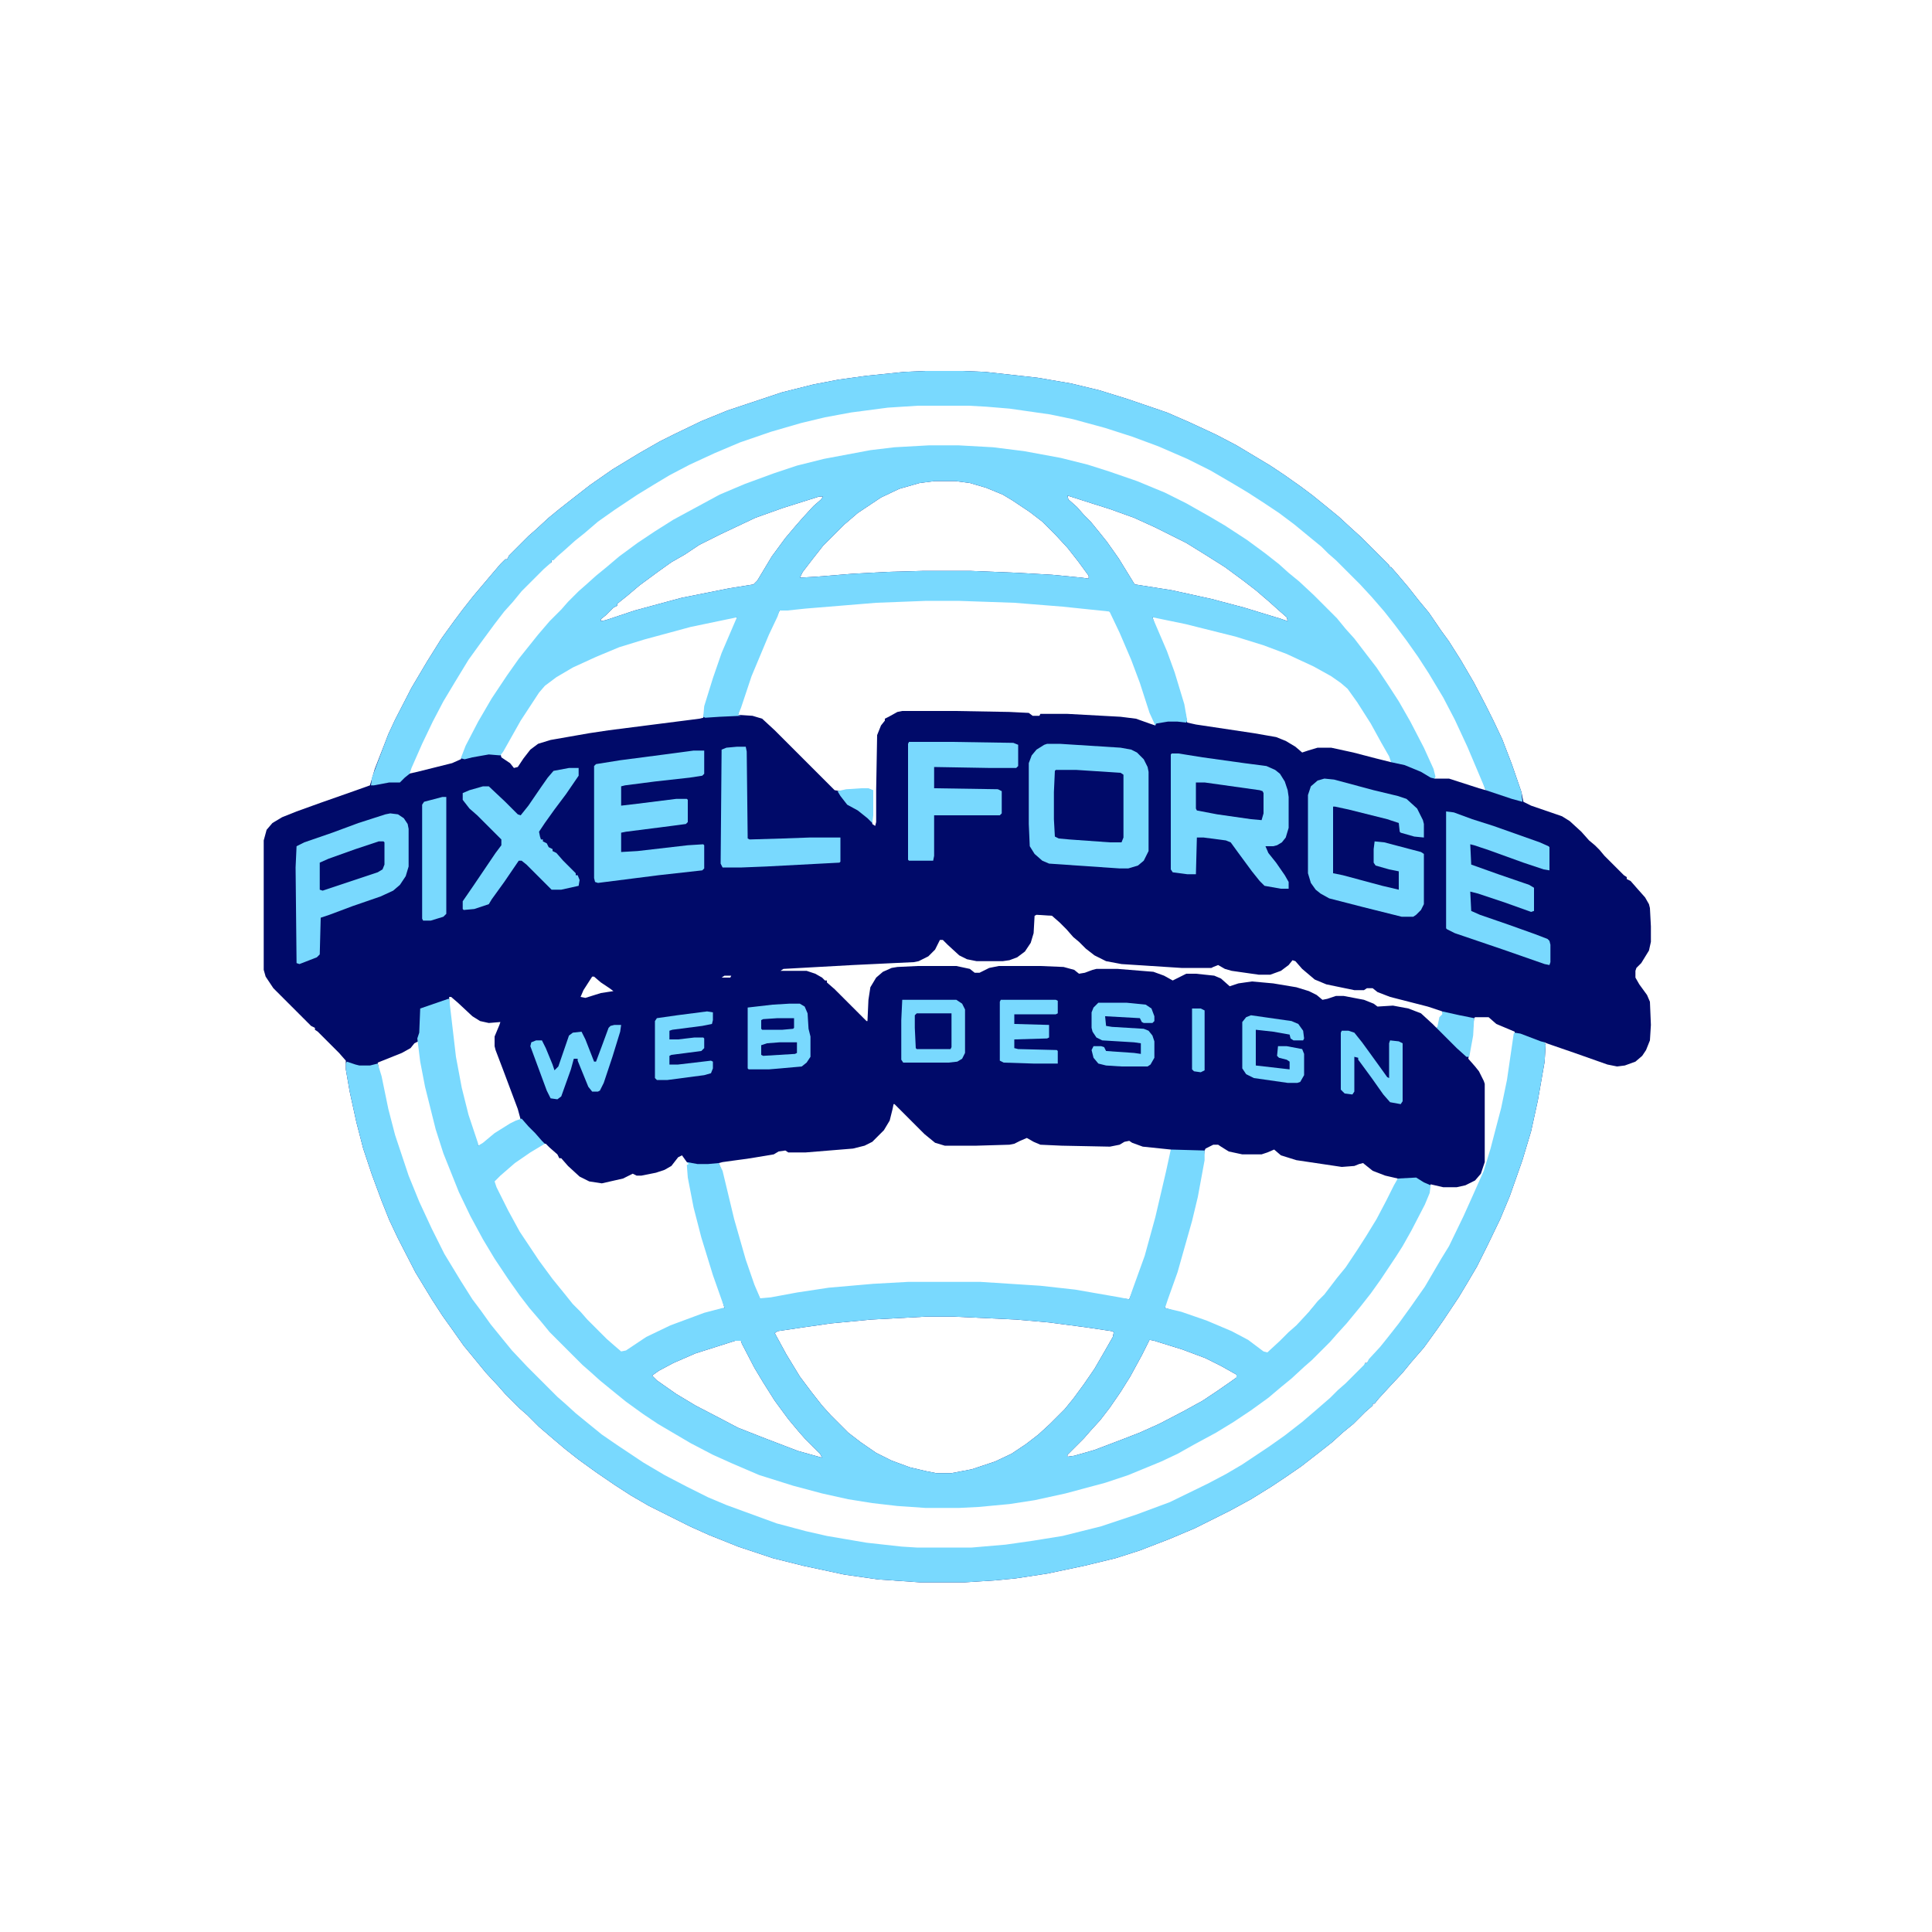 <svg xmlns="http://www.w3.org/2000/svg" viewBox="0 0 2000 2000" width="1280" height="1280"><path transform="translate(958,384)" d="m0 0h38l24 1 54 6 35 6 29 7 29 9 41 14 23 10 28 13 21 11 35 21 15 10 17 12 12 9 16 13 11 9 13 12 10 9 29 29v2h2l7 8 11 13 11 14 10 12 13 19 8 11 12 19 14 24 12 23 8 16 9 19 10 26 10 29 2 10 8 4 32 11 8 5 12 11 8 9 6 5 5 5 5 6 20 20 3 2v2l4 2 7 8 8 9 4 7 1 4 1 19v16l-2 9-8 13-5 5-1 3v7l4 7 8 11 3 7 1 24-1 16-4 10-4 6-7 6-11 4-8 1-10-2-34-12-29-10-2-1 1 3-1 17-7 40-7 32-9 30-13 37-10 24-14 29-10 20-10 17-9 15-16 24-7 10-13 18-13 15-9 11-14 15-11 12-4 5h-2v2l-8 7-12 12-11 9-11 10-14 11-18 14-16 11-15 10-21 13-22 12-36 18-26 11-31 12-25 8-33 8-38 8-33 5-21 2-31 2h-47l-43-3-35-5-42-9-32-8-36-12-30-12-20-9-42-21-19-11-17-11-19-13-18-13-14-11-13-11-14-12-12-12-8-7-15-15-7-8-13-14-9-11-14-17-12-17-10-14-11-17-17-28-18-35-9-19-8-20-10-27-9-27-7-27-7-32-4-23v-9l-7-8-22-22-3-2v-2l-4-2-39-39-8-12-2-7v-134l3-11 6-7 10-6 15-6 25-9 37-13 14-5 5-17 9-23 5-13 7-15 17-33 16-27 15-24 13-18 9-12 11-14 22-26 6-7 5-5h2l2-4 20-20 8-7 13-12 11-9 14-11 18-14 23-16 28-17 21-12 16-8 27-13 27-11 57-19 32-8 26-5 29-4 39-4zm-8 35-31 2-38 5-27 5-25 6-31 9-32 11-26 11-26 12-21 11-15 9-18 11-24 16-17 12-14 12-10 8-10 9-8 7-6 5v2l-4 2-28 28-9 11-9 10-10 13-14 19-13 18-14 23-12 20-11 21-11 23-11 25-2 6 9-2 36-9 9-4 3-6 4-10 12-23 14-24 16-24 12-17 20-25 12-14 12-12 7-8 10-10 8-7 10-9 11-9 13-11 19-14 18-12 19-12 48-26 26-11 30-11 24-8 28-7 48-9 25-3 36-2h30l36 2 32 4 38 7 28 7 22 7 29 10 29 12 22 11 23 13 17 10 23 15 19 14 14 11 10 9 11 9 15 14 23 23 9 11 9 10 13 17 10 13 12 18 11 17 12 21 14 27 10 22 2 10h15l31 10 7 2-3-9-11-27-16-35-13-25-15-25-11-17-12-17-12-16-11-14-13-15-12-13-26-26-8-7-7-7-11-9-17-14-16-12-15-10-17-11-15-9-24-14-24-12-30-13-27-10-28-9-33-9-24-5-42-6-24-2-18-1zm18 79-16 2-21 6-19 9-24 16-14 12-22 22-11 14-10 13-3 6 17-1 37-3 37-2 36-1h50l49 2 35 2 31 3 7 1v-3l-11-15-11-14-12-13-14-14-13-10-18-12-10-6-17-7-17-5-15-2zm137 15 1 4 9 8 7 8 7 7 9 11 8 10 12 17 16 26 1 1 38 6 41 9 34 9 36 11 9 3-1-4-8-7-10-9-14-12-13-10-19-14-19-12-21-13-32-16-22-10-25-9-19-6zm-257 1-38 12-28 10-36 17-22 11-15 10-14 8-14 10-19 14-13 11-10 8v2l-4 2-8 8-5 4v2l5-1 30-10 48-13 50-10 25-4 4-4 15-25 14-19 11-13 7-8 11-12 8-7 2-3zm111 107-52 2-73 6-27 3-12 25-18 43-11 33-2 7 15 1 10 3 13 12 62 62 6 1 6-1 23-1 4 1v35l3 2 1-4v-33l1-57 4-10 4-5v-2l4-2 9-5 5-1h55l56 1 20 1 4 3h7l1-2h28l55 3 16 2 14 5 6 2-1-5-4-8-10-31-9-24-12-28-10-21-2-2-48-5-50-4-58-2zm234 18 3 9 15 36 12 38 4 16 2 10 9 2 60 9 23 4 10 4 10 6 7 6 6-2 10-3h14l23 5 23 6 16 4 1-2-10-18-11-20-14-22-10-14-8-7-10-7-18-10-28-13-24-9-29-9-52-13-29-6zm-434 0-44 9-48 13-26 8-24 10-24 11-17 10-12 9-7 8-19 29-18 32-2 2 1 4 9 6 4 5 4-1 6-9 7-9 8-6 13-4 40-7 20-3 94-12 4-1 3-15 8-26 9-26 15-35v-2zm314 308-2 1-1 18-3 10-6 9-8 6-8 3-7 1h-27l-10-2-8-4-12-11-5-5h-3l-5 10-7 7-10 5-5 1-63 3-72 4-3 2h27l9 3 7 4 3 3h2v2l8 7 33 33h1l1-22 2-13 6-10 7-6 9-4 6-1 21-1h40l14 3 5 4h5l10-5 10-2h43l24 1 11 3 5 4 6-1 8-3 4-1h22l37 3 11 4 9 5 14-7h10l19 2 7 3 9 8 9-3 14-2 22 2 24 4 13 4 8 4 6 5 5-1 9-3h8l21 4 10 4 4 3 16-1 16 3 13 5 12 11 4 4 2-1 2-10 3-3-1-3-15-5-39-10-13-5-5-4h-6l-3 2h-10l-29-6-12-5-13-11-7-8-3-1-4 5-8 6-11 4h-12l-28-4-7-2-7-4-5 2-2 1h-31l-62-4-16-3-12-6-9-7-7-7-6-5-7-8-7-7-8-7zm-323 63-3 2h9l1-2zm-137 1-9 14-3 7 5 1 16-5 13-2-4-3-9-6-7-6zm-148 21v9l5 46 6 34 6 26 7 23 6 16 4-1 9-8 18-12 8-4 5-2-3-11-15-40-8-21-1-4v-10l5-12 1-3-12 1-9-2-8-5-15-14-7-6zm1062 21-1 1-3 24-3 18 7 8 4 5 5 10 1 3v81l-4 12-6 7-10 5-9 2h-14l-13-3-3 12-9 19-12 22-9 16-20 30-10 14-11 14-14 17-10 11-7 8-18 18-8 7-13 12-11 9-13 11-18 13-18 12-18 11-24 13-16 9-17 8-34 14-24 8-41 11-32 7-26 4-32 3-20 1h-35l-29-2-26-3-25-4-27-6-30-8-35-11-28-12-20-9-23-12-34-20-15-10-18-13-16-13-11-9-10-9-8-7-33-33-9-11-12-14-10-13-12-17-14-21-12-20-13-24-12-25-16-40-8-25-11-44-5-26-3-21-4 2-4 5-9 5-25 10 1 6 5 24 8 34 8 26 12 35 9 21 12 26 13 26 17 28 12 19 9 12 10 14 13 16 9 11 16 17 32 32 8 7 11 10 11 9 16 13 16 11 27 18 22 13 23 12 22 11 19 8 52 19 30 8 22 5 41 7 36 4 16 1h57l35-3 28-4 31-5 40-10 36-12 35-13 39-19 19-10 17-10 27-18 17-12 18-14 14-12 15-13 8-8 8-7 20-20v-2h2l7-8 12-14 11-14 10-13 13-19 8-11 17-29 8-13 15-31 9-20 12-27 7-23 6-23 5-19 6-29 7-48v-2l-19-8-8-7zm-602 90-1 5-3 12-6 10-12 12-8 4-12 3-49 4h-18l-3-2-7 1-5 3-24 4-29 4-4 1 2 5 6 25 10 39 9 31 9 26 7 15 11-1 27-5 33-5 46-4 36-2h75l62 4 36 4 46 8 10 1 5-12 11-30 10-35 11-46 6-27v-5l-29-3-11-4-3-2-5 1-5 3-10 2-50-1-22-1-7-3-7-4-7 3-6 3-5 1-34 1h-33l-10-3-11-9-31-31zm-363 41-13 8-16 11-15 13-7 7 2 6 12 24 12 22 20 30 14 19 13 16 8 10 8 8 7 8 21 21 8 7 7 6 5-1 21-14 25-12 35-13 21-6-3-11-12-36-8-26-8-31-6-31-1-12 3-2-4-2-5-7-4 2-7 9-7 4-9 3-15 3h-5l-4-2-10 5-22 5-13-2-10-5-12-11-7-8h-2l-2-4-8-7-4-4zm694 1-8 4-1 2-3 22-7 36-16 58-11 33-4 10v4l29 9 29 11 17 8 14 8 13 10 4 1 13-12 9-9 8-7 7-7 9-11 14-15 13-17 9-11 12-18 9-14 11-18 10-19 8-16 3-5v-2l-13-3-13-5-10-8-4 1-5 2-13 1-47-7-16-5-7-6-7 3-6 2h-20l-14-3-8-5-3-2zm-298 178-56 3-42 4-28 4-27 4-3 2 12 22 14 23 12 16 11 14 9 10 18 18 13 10 16 11 16 8 19 7 17 4 10 2h16l21-4 24-8 17-8 15-10 13-10 12-11 15-15 9-11 11-15 11-16 11-19 8-14 1-5-2-1-27-4-38-5-34-3-64-3zm232 24-8 16-12 22-10 16-11 16-10 13-10 11-7 8-17 17v2l7-1 21-6 29-11 18-7 20-9 25-13 20-11 15-10 13-9 7-5v-3l-16-9-16-8-24-9-29-9zm-429 1-41 13-23 10-15 8-7 5 5 5 20 14 20 12 25 13 19 10 28 11 34 13 25 7-2-4-16-16-7-8-10-12-14-19-12-19-9-15-13-25-1-3z" fill="#000A69"></path><path transform="translate(464,1034)" d="m0 0h1l7 60 6 32 7 28 10 30v2l5-3 12-10 16-10 6-3 6-2 7 8 7 7 7 8 3 3-15 9-16 11-15 13-6 6 2 6 12 24 12 22 20 30 14 19 13 16 8 10 8 8 7 8 20 20 8 7 7 6 5-1 21-14 25-12 35-13 19-5h2l-12-34-12-39-8-31-6-31-1-13 2-1-2-2 11 2h11l11-1 4 8 12 50 12 42 9 26 6 14 11-1 27-5 33-5 46-4 36-2h75l62 4 36 4 46 8 10 2 3-9 13-36 11-40 11-47 5-23 35 1v10l-7 38-6 25-15 53-10 28-3 9 17 4 26 9 26 11 17 9 16 12 4 1 13-12 9-9 8-7 13-14 9-11 7-7 13-17 9-11 12-18 9-14 11-18 10-19 8-16 4-7 19-1 8 5 7 3-1 8-5 12-14 27-9 16-7 11-16 24-10 14-11 14-14 17-10 11-7 8-19 19-8 7-13 12-11 9-13 11-18 13-18 12-18 11-24 13-16 9-17 8-34 14-24 8-41 11-32 7-26 4-32 3-20 1h-35l-29-2-26-3-25-4-27-6-30-8-35-11-28-12-20-9-23-12-34-20-15-10-18-13-16-13-11-9-10-9-8-7-34-34-9-11-12-14-10-13-12-17-14-21-12-20-13-24-12-25-16-40-8-25-11-44-5-26-3-24 2-6 1-25zm494 329-56 3-42 4-28 4-27 4-3 2 12 22 14 23 12 16 11 14 9 10 18 18 13 10 16 11 16 8 19 7 17 4 10 2h16l21-4 24-8 17-8 15-10 13-10 12-11 15-15 9-11 11-15 11-16 11-19 8-14 1-5-2-1-27-4-38-5-34-3-64-3zm232 24-8 16-12 22-10 16-11 16-10 13-10 11-7 8-17 17v2l7-1 21-6 29-11 18-7 20-9 25-13 20-11 15-10 13-9 7-5v-3l-16-9-16-8-24-9-29-9zm-429 1-41 13-23 10-15 8-7 5 5 5 20 14 20 12 25 13 19 10 28 11 34 13 25 7-2-4-16-16-7-8-10-12-14-19-12-19-9-15-13-25-1-3z" fill="#79D9FE"></path><path transform="translate(962,461)" d="m0 0h30l36 2 32 4 38 7 28 7 22 7 29 10 29 12 22 11 23 13 17 10 23 15 19 14 14 11 10 9 11 9 15 14 24 24 9 11 9 10 13 17 10 13 12 18 11 17 12 21 14 27 10 22 2 8-1 2-4-1-10-6-17-7-14-3-2-6-8-14-11-20-14-22-10-14-7-6-10-7-18-10-28-13-24-9-29-9-52-13-34-7 15 35 8 22 10 33 3 17-1 2-9-1h-10l-12 2-1 2-6-13-10-31-9-24-12-28-10-21-1-1-48-5-50-4-58-2h-33l-52 2-73 6-19 2h-8l-2 6-9 19-18 43-11 33-3 7 3 1-22 1-15 1-2-1 1-11 9-29 9-26 15-35 1-2-48 10-48 13-26 8-24 10-24 11-17 10-12 9-6 7-19 29-18 32-3 4-12-1-17 3-8 2-4-1 5-13 13-25 14-24 16-24 12-17 20-25 12-14 12-12 7-8 11-11 8-7 10-9 11-9 13-11 19-14 18-12 19-12 48-26 26-11 30-11 24-8 28-7 48-9 25-3zm6 37-16 2-21 6-19 9-24 16-14 12-22 22-11 14-10 13-3 6 17-1 37-3 37-2 36-1h50l49 2 35 2 31 3 7 1v-3l-11-15-11-14-12-13-14-14-13-10-18-12-10-6-17-7-17-5-15-2zm137 15 1 4 9 8 7 8 7 7 9 11 8 10 12 17 16 26 1 1 38 6 41 9 34 9 36 11 9 3-1-4-8-7-10-9-14-12-13-10-19-14-19-12-21-13-32-16-22-10-25-9-19-6zm-257 1-38 12-28 10-36 17-22 11-15 10-14 8-14 10-19 14-13 11-10 8v2l-4 2-8 8-5 4v2l5-1 30-10 48-13 50-10 25-4 4-4 15-25 14-19 11-13 7-8 11-12 8-7 2-3z" fill="#79D9FE"></path><path transform="translate(1568,1069)" d="m0 0 6 1 21 8 4 1 1 3-1 17-7 40-7 32-9 30-13 37-10 24-14 29-10 20-10 17-9 15-16 24-7 10-13 18-13 15-9 11-14 15-11 12-4 5h-2v2l-8 7-12 12-11 9-11 10-14 11-18 14-16 11-15 10-21 13-22 12-36 18-26 11-31 12-25 8-33 8-38 8-33 5-21 2-31 2h-47l-43-3-35-5-42-9-32-8-36-12-30-12-20-9-42-21-19-11-17-11-19-13-18-13-14-11-13-11-14-12-12-12-8-7-15-15-7-8-13-14-9-11-14-17-12-17-10-14-11-17-17-28-18-35-9-19-8-20-10-27-9-27-7-27-7-32-4-23v-6l1-2 9 3 4 1h11l8-2 4 13 7 34 7 27 14 42 11 27 13 28 13 26 17 28 12 19 9 12 10 14 13 16 9 11 16 17 31 31 8 7 11 10 11 9 16 13 16 11 27 18 22 13 23 12 22 11 19 8 52 19 30 8 22 5 41 7 36 4 16 1h57l35-3 28-4 31-5 40-10 36-12 35-13 39-19 19-10 17-10 27-18 17-12 18-14 14-12 15-13 8-8 8-7 19-19 1-2h2l2-4 12-13 8-10 11-14 13-18 14-20 17-29 8-13 15-31 9-20 12-27 7-23 6-23 5-19 6-29 7-48z" fill="#79D9FE"></path><path transform="translate(958,384)" d="m0 0h38l24 1 54 6 35 6 29 7 29 9 41 14 23 10 28 13 21 11 35 21 15 10 17 12 12 9 16 13 11 9 13 12 10 9 29 29v2h2l7 8 11 13 11 14 10 12 13 19 8 11 12 19 14 24 12 23 8 16 9 19 10 26 10 29 1 10-11-3-27-9-8-19-11-26-13-28-12-23-15-25-11-17-12-17-12-16-11-14-13-15-12-13-25-25-8-7-7-7-11-9-17-14-16-12-15-10-17-11-15-9-24-14-24-12-30-13-27-10-28-9-33-9-24-5-42-6-24-2-18-1h-53l-31 2-38 5-27 5-25 6-31 9-32 11-26 11-26 12-21 11-15 9-18 11-24 16-17 12-14 12-10 8-10 9-8 7-4 4h-2v2l-8 7-23 23-9 11-9 10-10 13-14 19-13 18-14 23-12 20-11 21-11 23-11 25-2 6-5 4-5 5h-11l-16 3h-3l1-8 9-24 8-21 7-15 17-33 16-27 15-24 13-18 9-12 11-14 22-26 6-7 5-5h2l2-4 20-20 8-7 13-12 11-9 14-11 18-14 23-16 28-17 21-12 16-8 27-13 27-11 57-19 32-8 26-5 29-4 39-4z" fill="#79D9FE"></path><path transform="translate(1084,770)" d="m0 0h13l63 4 11 2 6 3 7 7 4 8 1 5v82l-5 10-6 5-10 3h-9l-44-3-29-2-7-3-8-7-5-8-1-23v-63l3-8 5-6 8-5z" fill="#79D9FE"></path><path transform="translate(1213,780)" d="m0 0h7l25 4 43 6 23 3 9 4 5 4 5 8 3 9 1 7v32l-3 10-4 5-5 3-4 1h-8l3 7 8 10 9 13 4 7v7h-8l-17-3-5-5-8-10-14-19-8-11-5-2-23-3h-7l-1 38h-9l-15-2-2-3v-119z" fill="#79D9FE"></path><path transform="translate(404,842)" d="m0 0 8 1 6 4 4 6 1 5v39l-3 10-6 9-7 6-13 6-29 10-24 9-9 3-1 38-3 3-18 7-3-1-1-99 1-22 8-4 29-10 27-10 28-9z" fill="#79D9FE"></path><path transform="translate(718,777)" d="m0 0h11v24l-2 2-13 2-36 4-31 4-4 1v20l17-2 40-5h11l1 1v23l-2 2-15 2-47 6-5 1v20l17-1 52-6 16-1 1 1v24l-2 2-45 5-63 8-3-1-1-4v-116l2-2 25-4 46-6z" fill="#79D9FE"></path><path transform="translate(1371,806)" d="m0 0 10 1 41 11 25 6 9 3 11 10 6 12 1 4v14l-10-1-14-4-1-1-1-9-12-4-40-10-14-3h-2v69l10 2 41 11 17 4v-19l-10-2-14-4-2-3v-14l1-8 10 1 38 10 3 2v52l-3 6-5 5-3 2h-12l-40-10-35-9-9-5-5-4-5-7-3-10v-81l3-9 7-6z" fill="#79D9FE"></path><path transform="translate(1497,840)" d="m0 0 8 1 19 7 22 7 48 17 9 4 1 1v24l-6-1-21-7-36-13-15-5-4-1 1 21 28 10 32 11 5 3v24l-3 1-28-10-27-9-8-2 1 20 9 4 29 10 28 10 13 5 2 2 1 4v18l-1 3-5-1-43-15-50-17-8-4-1-1z" fill="#79D9FE"></path><path transform="translate(589,795)" d="m0 0h10v8l-13 19-12 16-10 14-6 9 1 5 1 3h2v2l4 2 2 4 4 2v2l4 2 7 8 13 13v2h2l2 5-1 6-18 4h-10l-26-26-5-4h-3l-15 22-13 18-3 5-15 5-11 1-1-1v-8l11-16 23-34 6-8v-6l-25-25-8-7-7-9v-7l7-3 14-4h6l17 16 13 13 3 1 8-10 13-19 7-10 6-7z" fill="#79D9FE"></path><path transform="translate(941,768)" d="m0 0h44l64 1 5 2v22l-2 2h-27l-58-1v22l66 1 4 2v23l-2 2h-68v42l-1 5h-25l-1-1v-120z" fill="#79D9FE"></path><path transform="translate(763,773)" d="m0 0h9l1 5 1 90 2 1 34-1 28-1h32v25l-1 1-76 4-25 1h-20l-2-4 1-118 5-2z" fill="#79D9FE"></path><path transform="translate(1093,797)" d="m0 0h21l46 3 3 2v65l-2 5h-12l-42-3-11-1-4-2-1-18v-28l1-22z" fill="#000A69"></path><path transform="translate(934,1035)" d="m0 0h56l6 4 3 6v45l-3 6-5 3-9 1h-47l-2-3v-41z" fill="#79D9FE"></path><path transform="translate(817,1039)" d="m0 0h11l5 3 3 7 1 16 2 8v21l-4 6-5 4-22 2-12 1h-21l-1-1v-63l26-3z" fill="#79D9FE"></path><path transform="translate(458,825)" d="m0 0h4v121l-3 3-13 4h-8l-1-2v-118l2-3z" fill="#79D9FE"></path><path transform="translate(636,1061)" d="m0 0h7l-1 7-8 26-9 27-4 8-2 1h-6l-4-5-11-27v-2h-4l-3 11-10 28-4 3-7-1-4-8-17-46 1-4 5-2h6l4 8 7 17 2 6 4-4 11-32 4-3 9-1 4 8 9 23h2l6-16 7-19 2-2z" fill="#79D9FE"></path><path transform="translate(1137,1038)" d="m0 0h29l20 2 6 4 3 8v5l-2 2h-9l-2-1-2-4-36-2 1 10 6 1 33 2 5 2 4 5 2 6v17l-4 7-3 2h-27l-16-1-8-2-5-6-2-8 2-4h8l3 1 2 4 29 2 7 1v-11l-7-1-33-2-6-3-4-6-1-4v-16l2-5z" fill="#79D9FE"></path><path transform="translate(1036,1035)" d="m0 0h57l2 1v13l-2 1h-43v10l36 1v13l-2 1-34 1v9l4 1 40 1 1 1v13h-25l-31-1-4-2v-61z" fill="#79D9FE"></path><path transform="translate(732,1047)" d="m0 0 6 1v8l-1 4-10 2-31 4-3 1v9h9l17-2h9l1 1v10l-3 3-31 4-2 1v9h9l34-4 2 1v7l-2 5-7 2-38 5h-11l-2-2v-59l2-3 21-3z" fill="#79D9FE"></path><path transform="translate(1295,1051)" d="m0 0 42 6 7 3 5 7 1 8-1 2h-10l-3-2-1-4-17-3-18-2v37l35 4v-8l-3-2-8-2-2-2 1-10h9l16 3 2 5v22l-4 7-3 1h-10l-35-5-8-4-4-6v-48l4-5z" fill="#79D9FE"></path><path transform="translate(1389,1067)" d="m0 0h7l6 2 8 10 8 11 13 18 5 7 2 1v-36l1-3 9 1 4 2v60l-2 3-11-2-7-8-12-17-11-15-3-4v-2l-4-1v36l-2 3-8-1-4-4v-59z" fill="#79D9FE"></path><path transform="translate(1238,810)" d="m0 0h9l57 8 3 1 1 2v21l-2 7-11-1-35-5-21-4-1-2z" fill="#000A69"></path><path transform="translate(392,871)" d="m0 0h5l1 1v23l-2 5-5 3-57 19-3-1v-28l9-4 28-10z" fill="#000A69"></path><path transform="translate(949,1049)" d="m0 0h36v35l-1 2h-35l-1-1-1-21v-13z" fill="#000A69"></path><path transform="translate(1493,1047)" d="m0 0 18 4 15 3-1 18-4 22h-3l-10-9-21-21 1-1 2-10 3-3z" fill="#79D9FE"></path><path transform="translate(1234,1044)" d="m0 0h9l4 2v62l-4 2-7-1-2-2z" fill="#79D9FE"></path><path transform="translate(892,816)" d="m0 0h7l5 2v26l-1 8-5-5-10-8-11-6-7-9-3-5 9-2z" fill="#79D9FE"></path><path transform="translate(807,1079)" d="m0 0h18v11l-2 1-33 2-2-1v-10l6-2z" fill="#000A69"></path><path transform="translate(805,1054)" d="m0 0h17v10l-1 1-11 1h-21l-1-1v-9l2-1z" fill="#000A69"></path></svg>